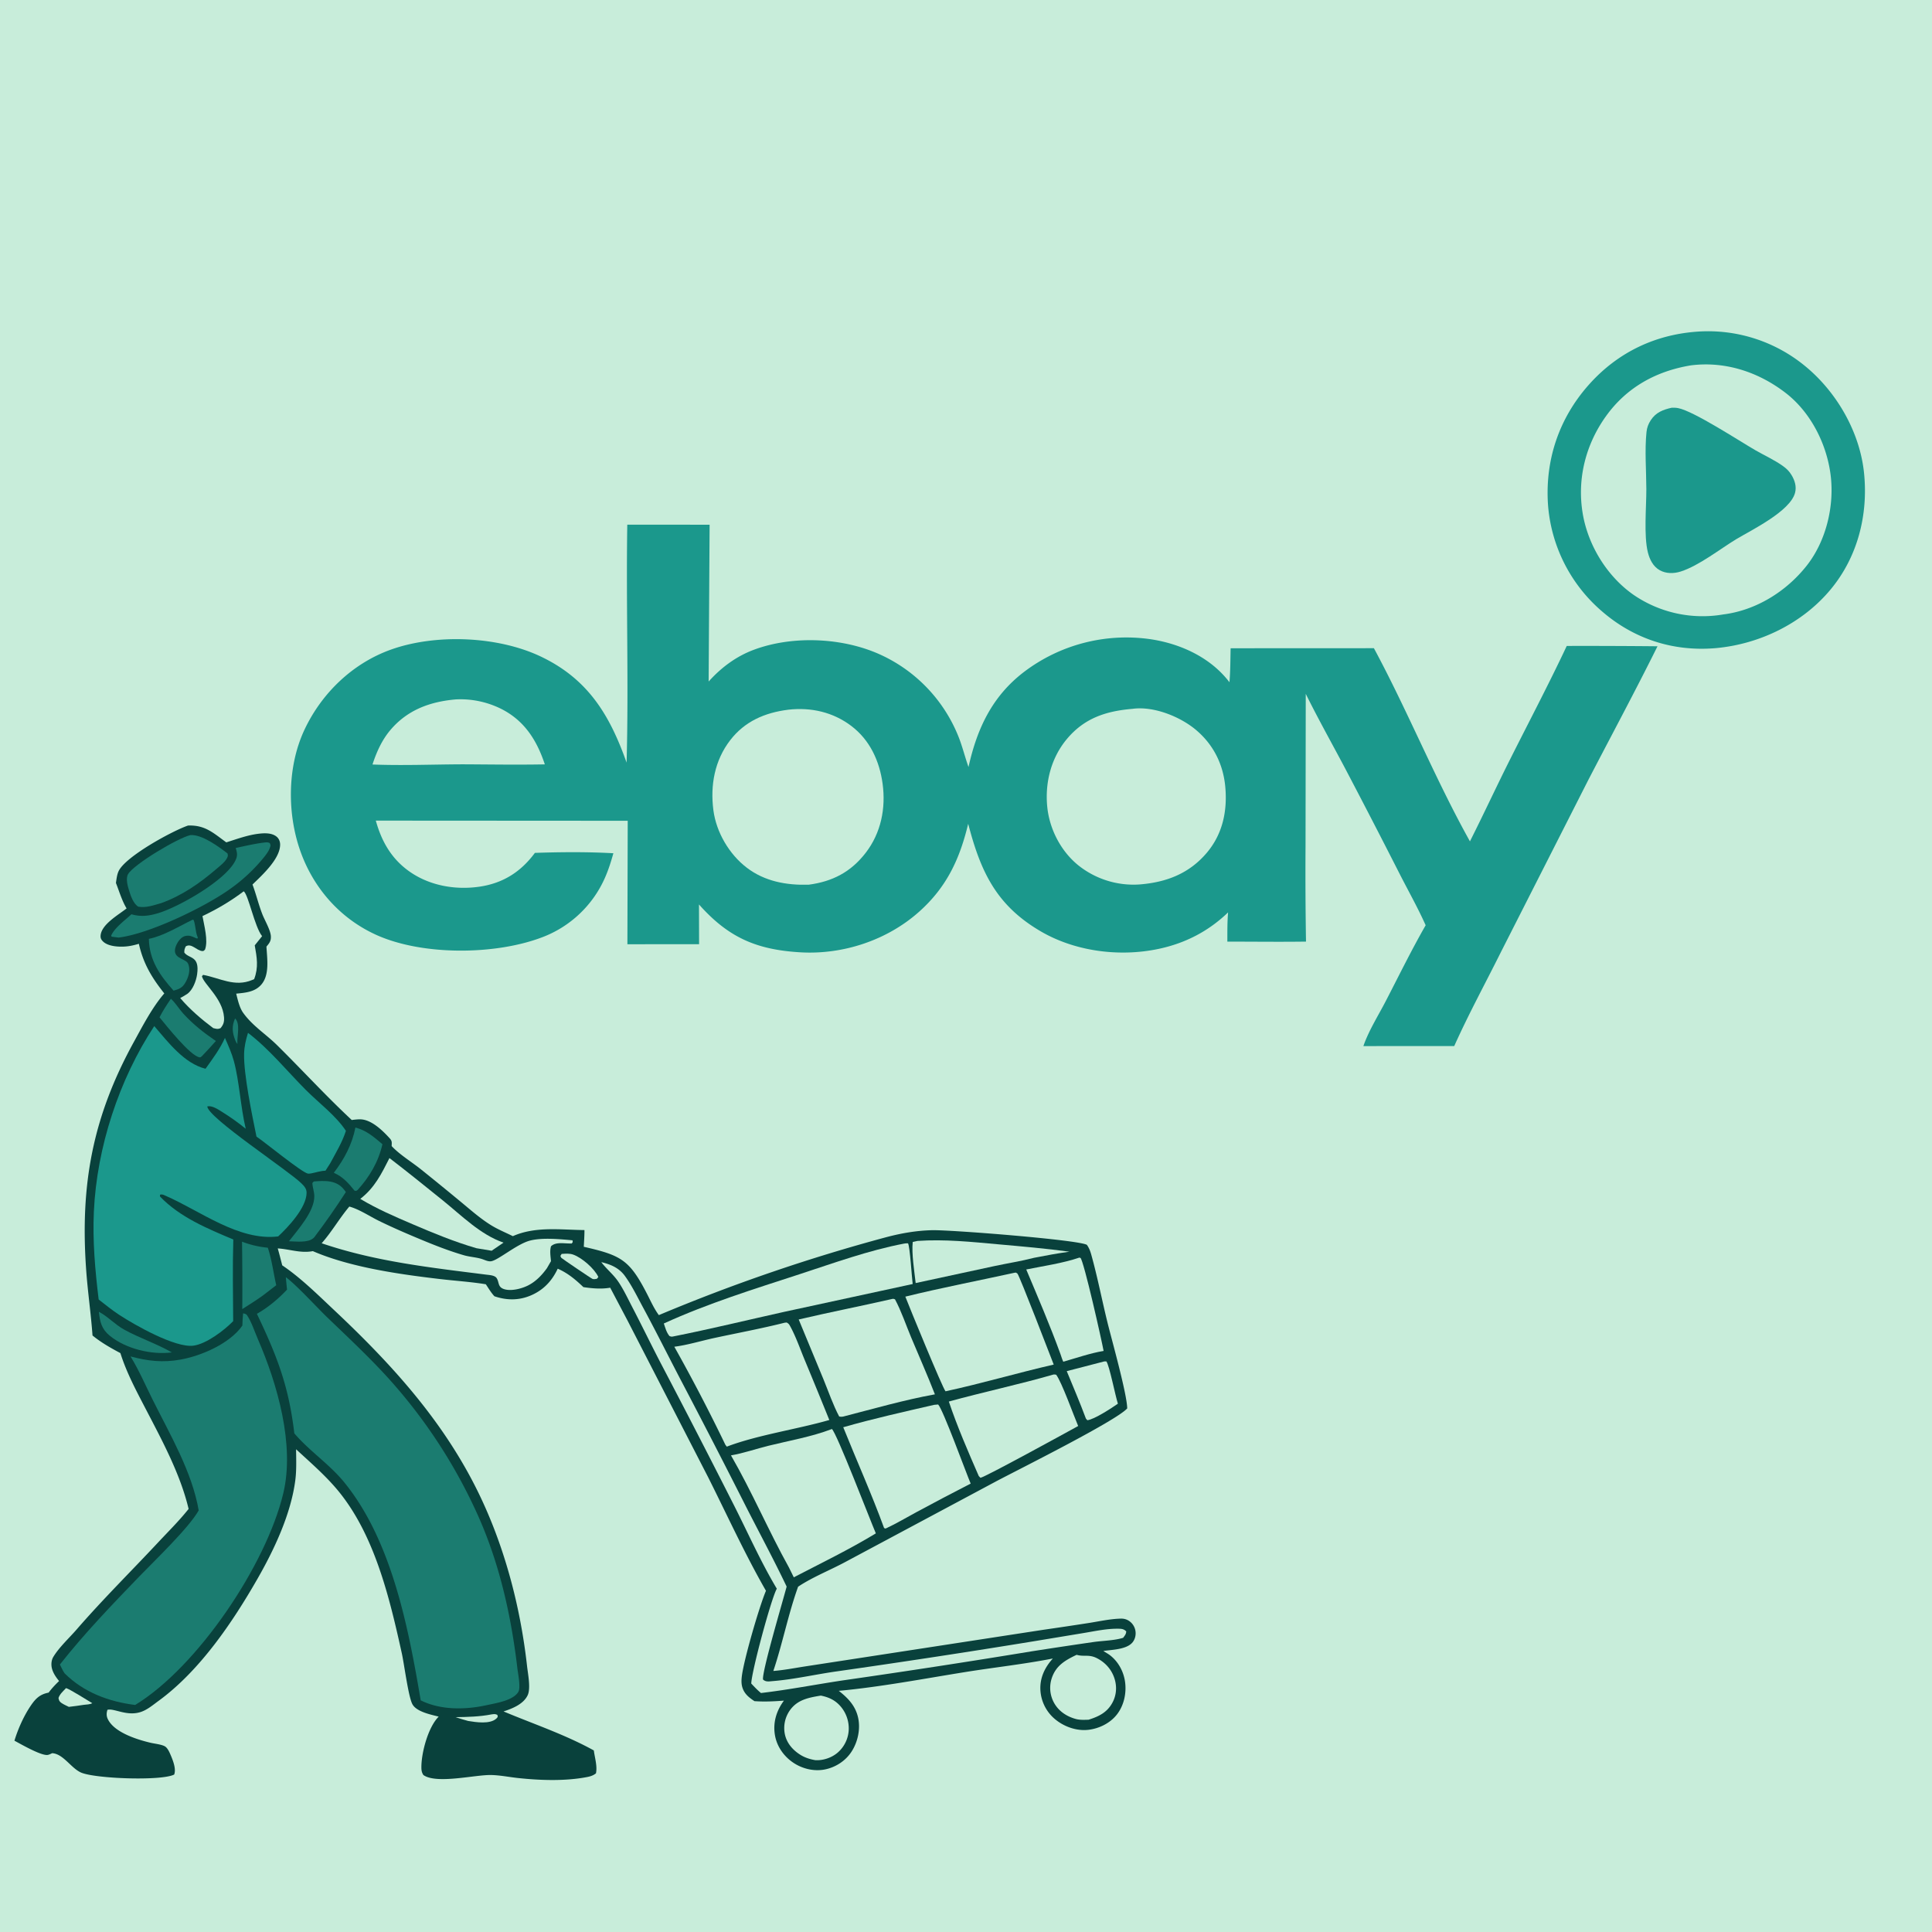 <svg version="1.1" xmlns="http://www.w3.org/2000/svg" style="display: block;" viewBox="0 0 2048 2048" width="1024" height="1024">
<path transform="translate(0,0)" fill="rgb(200,237,218)" d="M 0 0 L 2048 0 L 2048 2048 L 0 2048 L 0 0 z"/>
<path transform="translate(0,0)" fill="rgb(27,152,140)" d="M 1801.17 351.423 A 161.722 161.722 0 0 1 1912.3 387.094 C 1946.53 414.631 1971.54 457.654 1975.98 501.61 C 1980.44 545.677 1969.26 590.2 1940.67 624.688 C 1910.8 660.728 1865.56 682.688 1819.25 687.007 L 1817.45 687.154 C 1773.18 690.667 1731.83 677.16 1698.33 648.18 A 164.982 164.982 0 0 1 1640.91 534.504 C 1637.87 487.366 1652.6 443.564 1683.99 408.112 C 1714.72 373.411 1755.08 354.194 1801.17 351.423 z"/>
<path transform="translate(0,0)" fill="rgb(200,237,218)" d="M 1792.45 387.295 C 1828.78 382.713 1863.93 394.295 1892.68 416.38 C 1919.46 436.947 1936.5 470.741 1940.58 503.936 C 1944.59 536.587 1935.75 573.457 1915.26 599.511 C 1893.75 626.845 1861.58 646.976 1826.77 651.318 A 129.327 129.327 0 0 1 1731.81 630.679 C 1703.65 611.106 1683.49 578.264 1677.79 544.616 C 1671.57 507.849 1680.76 471.319 1702.46 441.091 C 1724.43 410.487 1755.75 393.339 1792.45 387.295 z"/>
<path transform="translate(0,0)" fill="rgb(27,152,140)" d="M 1772.21 432.181 C 1774.46 432.145 1776.71 432.189 1778.93 432.62 C 1795.41 435.817 1843.28 467.134 1860.63 477.173 C 1870.47 482.869 1881.48 487.734 1890.62 494.475 C 1894.15 497.071 1896.75 499.718 1899.04 503.474 C 1902.59 509.279 1904.63 515.901 1902.78 522.602 C 1897.42 541.89 1857.92 561.236 1840.84 571.334 C 1823.13 582.069 1800.98 599.648 1781.7 605.811 C 1774.44 608.132 1766.23 608.271 1759.43 604.477 C 1752.34 600.523 1748.68 593.037 1746.79 585.445 C 1742.38 567.732 1745.24 537.353 1745.19 518.419 C 1745.13 498.708 1743.36 477.576 1745.35 458.015 C 1745.84 453.276 1747.3 449.391 1749.91 445.386 C 1755.3 437.12 1763.06 434.203 1772.21 432.181 z"/>
<path transform="translate(0,0)" fill="rgb(27,152,140)" d="M 664.945 556.173 L 752.216 556.22 L 751.185 722.445 C 764.542 707.592 780.359 695.76 799.189 688.755 C 840.752 673.293 894.391 675.772 934.502 694.546 A 161.337 161.337 0 0 1 1015.34 779.156 C 1019.98 790.269 1022.63 801.795 1026.66 813.061 C 1035.7 772.382 1051.7 738.011 1085.66 712.14 A 179.33 179.33 0 0 1 1217.98 677.361 C 1250.57 681.881 1283.04 696.609 1303.28 723.208 C 1304.3 711.295 1304.22 699.145 1304.51 687.184 L 1456.39 687.113 C 1492.25 753.706 1521.3 825.732 1558.2 891.869 C 1572.59 863.356 1585.99 834.361 1600.32 805.823 C 1620.53 765.566 1641.66 725.486 1660.82 684.727 A 7944.19 7944.19 0 0 1 1757.02 685.079 C 1733.33 732.813 1708.1 779.714 1683.56 827.006 L 1591.09 1009.12 C 1574.51 1042.43 1556.79 1074.87 1541.55 1108.88 L 1445.24 1108.9 C 1450.77 1092.76 1461.04 1076.5 1468.9 1061.34 C 1482.82 1034.47 1496.2 1007.07 1511.26 980.821 C 1502.85 961.995 1492.41 943.556 1483.07 925.146 A 9352.59 9352.59 0 0 0 1425.12 813.057 C 1411.42 787.22 1397.12 761.711 1384.15 735.492 L 1383.92 897.5 A 4392.8 4392.8 0 0 0 1384.42 998.136 C 1356.65 998.526 1328.82 998.171 1301.04 998.147 C 1301.08 987.822 1300.93 977.47 1301.82 967.176 C 1283.36 984.945 1261.74 997.101 1236.94 1003.76 C 1193.5 1015.42 1142.5 1010.11 1103.5 987.421 C 1056.17 959.887 1039.57 924.161 1026.32 873.242 C 1017.39 910.497 1003.57 940.298 974.497 966.298 C 940.568 996.645 893.75 1012.13 848.499 1009.5 C 801.651 1006.78 771.882 993.62 740.95 958.749 L 741.066 1000.88 L 665.069 1000.94 L 665.411 870.047 L 398.381 869.884 C 404.242 891.078 414.147 909.031 432.081 922.418 C 453.787 938.62 482.032 943.794 508.507 939.881 C 533.338 936.211 552.246 924.092 567.005 904.094 C 594.441 903.16 622.807 902.952 650.207 904.477 C 647.765 913.195 645.085 921.812 641.429 930.107 A 118.282 118.282 0 0 1 574.12 993.78 C 524.131 1012.6 447.084 1013.01 398.505 990.864 C 361.322 973.91 333.546 942.901 319.324 904.78 C 304.189 864.212 304.169 813.332 322.628 773.824 C 340.844 734.836 373.797 703.071 414.581 688.547 C 462.179 671.596 527.938 674.276 573.635 696.131 C 623.575 720.016 646.459 758.221 664.219 808.429 C 666.508 724.421 663.6 640.214 664.945 556.173 z"/>
<path transform="translate(0,0)" fill="rgb(200,237,218)" d="M 483.323 741.392 A 96.84 96.84 0 0 1 531.044 751.316 C 555.904 763.741 569.052 784.681 577.541 810.266 C 548.556 810.83 519.49 810.334 490.5 810.205 C 458.706 810.312 426.6 811.666 394.852 810.402 C 399.147 797.209 404.831 784.47 413.866 773.809 C 431.982 752.432 456.007 743.731 483.323 741.392 z"/>
<path transform="translate(0,0)" fill="rgb(200,237,218)" d="M 835.27 752.368 C 835.434 752.342 835.598 752.307 835.764 752.288 C 859.743 749.624 882.941 754.808 902.333 769.469 C 922.086 784.402 932.309 806.613 935.593 830.753 C 939.138 856.81 933.914 882.986 917.673 904.026 C 901.932 924.421 882.473 934.467 857.239 937.828 C 833.691 938.504 810.656 934.378 791.509 919.714 C 772.921 905.478 759.314 882.248 756.245 859.027 C 752.738 832.492 757.529 806.013 774.113 784.548 C 789.537 764.586 810.796 755.481 835.27 752.368 z"/>
<path transform="translate(0,0)" fill="rgb(200,237,218)" d="M 1200.39 751.409 C 1200.96 751.338 1201.54 751.256 1202.12 751.195 C 1224.09 748.886 1251.24 759.813 1267.81 773.761 C 1286.43 789.442 1296.79 810.452 1298.89 834.518 C 1301.11 859.855 1296.02 884.132 1279.31 903.906 C 1260.61 926.042 1236.53 935.225 1208.25 937.536 A 93.722 93.722 0 0 1 1142.7 916.987 C 1124.2 901.825 1112.23 878.292 1110.06 854.549 C 1107.72 829.065 1114.37 803.219 1130.91 783.421 C 1149.51 761.177 1172.38 753.796 1200.39 751.409 z"/>
<path transform="translate(0,0)" fill="rgb(9,65,60)" d="M 199.321 875.109 C 217.441 874.42 226.055 882.95 239.893 892.949 C 250.832 889.48 262.26 885.295 273.657 883.857 C 279.946 883.063 288.094 882.614 293.31 886.987 C 295.725 889.013 296.9 892.004 296.943 895.099 C 297.157 910.32 277.815 927.745 267.659 937.63 C 271.577 948.074 274.114 959.034 278.22 969.434 C 280.69 975.689 286.831 986.042 287.139 992.54 C 287.377 997.576 285.529 999.747 282.445 1003.43 C 283.123 1016.01 285.959 1033.1 277.186 1043.49 C 270.339 1051.61 260.187 1052.33 250.382 1053.31 C 252.015 1059.8 253.841 1068.13 257.756 1073.61 C 267.713 1087.54 281.765 1096.13 293.734 1107.95 C 320.395 1134.27 345.275 1161.54 372.848 1187.23 C 375.813 1186.89 378.869 1186.49 381.857 1186.53 C 393.649 1186.71 405.5 1198.32 413.024 1206.58 C 415.799 1209.62 415.267 1210.96 415.178 1214.91 C 423.66 1224.01 436.486 1231.75 446.348 1239.66 A 3541.49 3541.49 0 0 1 488.066 1273.66 C 498.497 1282.26 508.81 1291.46 520.302 1298.61 C 527.755 1303.25 535.798 1306.5 543.642 1310.38 C 567.62 1299.77 593.954 1303.66 619.553 1303.93 C 619.579 1309.82 619.129 1315.77 618.847 1321.65 C 658.577 1330.72 667.31 1335.4 686.132 1372.08 C 689.95 1379.53 693.421 1387.33 698.4 1394.08 A 1880.61 1880.61 0 0 1 939.316 1311.51 C 955.437 1307.24 971.435 1304.45 988.123 1304.06 C 1007.86 1303.61 1142.89 1314.22 1152.14 1319.59 C 1154.38 1322.74 1155.64 1325.92 1156.69 1329.64 C 1163.41 1353.58 1168.14 1378.33 1174.12 1402.49 C 1178.5 1420.19 1194.71 1477.79 1194.89 1492.96 C 1183.29 1506.12 1079.21 1557.94 1055.66 1570.44 L 894.808 1656.44 C 879.2 1664.71 861.686 1671.73 846.96 1681.35 C 846.644 1681.56 846.334 1681.77 846.021 1681.98 C 835.542 1711.07 829.635 1741.92 819.764 1771.3 C 831.074 1770.42 842.499 1768.15 853.717 1766.43 L 915.014 1757.01 L 1105.55 1727.71 A 4386.8 4386.8 0 0 0 1154.27 1720.42 C 1165.27 1718.69 1176.76 1716.1 1187.89 1715.81 C 1191.21 1715.72 1194.08 1716.41 1196.86 1718.25 A 15.764 15.764 0 0 1 1203.64 1728.98 C 1204.24 1733.01 1203.33 1737.26 1200.87 1740.54 C 1194.83 1748.6 1178.82 1748.74 1169.6 1750.08 C 1170.21 1750.47 1170.81 1750.87 1171.42 1751.25 C 1173.2 1752.36 1175.01 1753.38 1176.68 1754.66 C 1185.4 1761.35 1191.05 1771.84 1192.58 1782.64 C 1194.3 1794.69 1191.48 1807.9 1183.87 1817.56 C 1176.69 1826.68 1165.2 1832.31 1153.78 1833.67 C 1141.28 1835.16 1127.86 1830.36 1118.3 1822.33 A 43.119 43.119 0 0 1 1102.9 1792.05 C 1102.04 1778.89 1107.44 1767.61 1116.07 1758.08 C 1085.34 1764.12 1054.05 1767.49 1023.13 1772.46 C 978.729 1779.6 933.923 1788.16 889.155 1792.37 C 898.904 1799.98 906.757 1808.13 909.594 1820.63 C 912.341 1832.73 909.341 1846.57 902.608 1856.9 C 896.245 1866.66 885.771 1873.43 874.378 1875.7 C 862.652 1878.03 850.019 1874.87 840.281 1868.09 C 830.483 1861.26 823.349 1850.92 821.422 1839.04 C 819.254 1825.67 823.105 1813.43 830.985 1802.74 C 820.527 1803.54 810.243 1804.05 799.766 1803.29 C 794.662 1799.92 790.046 1796.44 787.619 1790.62 C 785.792 1786.24 785.801 1781.96 786.324 1777.32 C 788.276 1760.04 804.956 1702.63 811.957 1686.3 C 789.623 1647.41 770.799 1606.04 750.682 1565.97 L 665.023 1399.48 L 646.843 1365.01 C 637.435 1366.66 627.827 1365.79 618.444 1364.41 C 610.058 1356.43 601.907 1349.52 591.201 1344.86 C 585.736 1356.55 577.83 1365.67 566.221 1371.58 C 552.53 1378.56 538.395 1378.97 524.084 1374.08 C 520.575 1370.3 517.862 1365.65 514.989 1361.37 C 499.118 1358.79 482.818 1357.76 466.835 1355.89 C 423.791 1350.84 371.643 1343.54 331.629 1326.26 C 318.528 1328.7 307.441 1324.19 294.415 1323.37 C 296.158 1329.31 297.631 1335.32 299.175 1341.31 C 318.673 1354.39 337.168 1372.75 354.289 1388.85 C 413.015 1444.08 466.179 1502.05 503.187 1574.43 C 533.413 1633.55 551.392 1700.48 558.731 1766.37 C 559.62 1774.35 562.72 1789.5 559.45 1796.78 C 555.124 1806.4 543.144 1811.17 533.763 1814.19 C 565.561 1827.5 599.284 1838.82 629.481 1855.54 C 630.464 1863.19 633.364 1872.22 631.731 1879.82 C 628.881 1882.12 625.821 1883.07 622.266 1883.75 C 599.082 1888.22 572.671 1887.3 549.291 1884.8 C 539.902 1883.8 530.112 1881.79 520.705 1881.59 C 503.562 1881.22 462.847 1891.47 448.84 1881.63 C 447.062 1878.96 446.711 1876.68 446.691 1873.53 C 446.595 1858.01 453.812 1830.85 465.03 1819.7 C 456.695 1817.51 441.604 1814.63 437.177 1806.57 C 432.889 1798.75 428.438 1763.89 425.967 1752.71 C 413.141 1694.7 397.502 1628.29 359.185 1581.18 C 345.87 1564.81 329.329 1550.58 313.867 1536.29 C 313.962 1547.15 314.43 1558.4 313.025 1569.19 C 308.369 1604.96 290.815 1642.37 273.007 1673.47 C 246.458 1719.84 211.677 1771.21 168.071 1803.01 C 162.463 1807.1 156.44 1812.23 149.831 1814.56 C 134.688 1819.91 121.09 1810.52 113.873 1812.49 C 112.776 1816.15 112.689 1819.16 114.463 1822.67 C 121.565 1836.7 145.558 1844.07 159.59 1847.4 C 163.841 1848.41 171.049 1849.11 174.687 1851.14 C 177.747 1852.85 179.791 1857.82 181.109 1860.91 C 183.472 1866.45 186.898 1875.36 184.63 1881.11 C 170.865 1888.05 101.105 1885.48 86.042 1879.03 C 75.421 1874.49 67.112 1859.11 55.311 1858.45 C 53.885 1859.1 52.151 1860.02 50.609 1860.29 C 43.834 1861.45 21.953 1848.74 15.299 1845.21 C 19.129 1832.64 25.143 1819.13 32.511 1808.23 C 37.778 1800.44 42.278 1796.06 51.547 1794.24 C 54.947 1789.69 58.53 1785.88 62.634 1781.96 C 58.927 1777.46 55.18 1771.97 54.599 1766.01 C 54.289 1762.83 54.804 1759.25 56.459 1756.48 C 62.565 1746.27 73.413 1736.32 81.271 1727.26 C 108.92 1695.38 138.896 1665.76 167.694 1634.94 C 178.227 1623.67 189.46 1612.57 199.12 1600.54 L 199.93 1599.52 C 191.101 1562.28 171.505 1526.33 153.946 1492.54 C 144.09 1473.57 134.058 1454.81 127.624 1434.35 C 117.352 1428.89 107.077 1423.08 98.074 1415.67 C 96.382 1392.23 92.948 1368.99 91.298 1345.55 C 84.958 1255.52 98.183 1184.02 141.91 1104.47 C 151.249 1087.48 161.435 1067.75 174.158 1053.07 C 160.84 1036.32 151.936 1021.51 147.198 1000.47 C 142.898 1001.74 138.735 1002.77 134.267 1003.22 C 126.887 1003.97 114.821 1003.51 109.191 997.986 C 107.511 996.338 106.538 994.72 106.607 992.295 C 106.952 980.123 125.646 969.769 134.197 962.943 C 129.275 954.868 126.361 944.769 122.892 935.963 C 123.513 931.906 123.944 927.341 125.664 923.589 C 132.841 907.935 182.745 880.753 199.321 875.109 z"/>
<path transform="translate(0,0)" fill="rgb(27,124,112)" d="M 249.191 1079.57 C 254.948 1085.11 251.306 1097.86 251.608 1105.35 L 251.674 1106.74 C 250.554 1105.38 249.937 1104.21 249.304 1102.56 C 246.156 1094.35 245.545 1087.73 249.191 1079.57 z"/>
<path transform="translate(0,0)" fill="rgb(200,237,218)" d="M 521.225 1817.29 C 523.965 1816.97 524.738 1816.73 527.222 1817.82 L 527.664 1819.69 C 527.148 1820.69 527.169 1820.82 526.209 1821.71 C 519.393 1828.02 504.5 1825.62 496.206 1824.28 C 491.728 1823.14 487.339 1821.66 482.936 1820.27 C 495.873 1820.07 508.475 1819.79 521.225 1817.29 z"/>
<path transform="translate(0,0)" fill="rgb(200,237,218)" d="M 70.01 1789.46 C 73.609 1790.3 93.246 1802.72 97.831 1805.45 C 95.187 1806.87 91.801 1806.86 88.858 1807.19 C 83.608 1808.1 78.263 1808.66 72.977 1809.35 C 70.433 1808.07 67.483 1806.84 65.152 1805.21 C 62.902 1803.64 62.521 1802.56 62 1799.95 C 63.343 1795.77 67.06 1792.62 70.01 1789.46 z"/>
<path transform="translate(0,0)" fill="rgb(200,237,218)" d="M 595.373 1329.21 C 599.487 1328.92 603.648 1328.53 607.612 1329.93 C 616.881 1333.21 630.191 1344.81 634.278 1353.67 L 632.703 1355.59 C 631.266 1355.82 629.645 1356.18 628.21 1355.75 C 626.84 1355.33 595.603 1334.06 595.02 1333.35 C 594.546 1332.77 594.36 1332 594.03 1331.33 L 595.373 1329.21 z"/>
<path transform="translate(0,0)" fill="rgb(27,124,112)" d="M 104.809 1390.54 C 114.204 1395.44 122.012 1404.14 131.507 1409.38 C 147.868 1418.42 166.156 1424.38 182.168 1433.62 C 160.646 1436.38 133.629 1429.89 116.57 1416.12 C 107.69 1408.95 105.913 1401.31 104.809 1390.54 z"/>
<path transform="translate(0,0)" fill="rgb(27,124,112)" d="M 181.152 1058.74 C 185.884 1062.87 189.801 1069.53 194.139 1074.31 C 204.548 1085.76 216.091 1094.83 228.842 1103.49 C 224.123 1108.92 219.212 1114.14 214.26 1119.36 C 213.308 1120.13 212.801 1121.05 211.486 1120.81 C 201.413 1118.98 176.624 1087.53 169.091 1078.4 C 172.65 1071.48 176.742 1065.15 181.152 1058.74 z"/>
<path transform="translate(0,0)" fill="rgb(27,124,112)" d="M 332.687 1252.39 C 338.263 1251.94 344.443 1251.52 349.985 1252.51 C 357.511 1253.85 362.432 1257.35 366.614 1263.64 C 355.949 1280.18 344.998 1295.89 333.111 1311.59 C 332.815 1311.88 332.532 1312.18 332.222 1312.46 C 326.345 1317.69 313.795 1315.94 306.296 1315.79 C 315.593 1303.7 333.297 1284.35 333.183 1268.05 C 333.15 1263.36 331.325 1258.78 331.126 1254.02 L 332.687 1252.39 z"/>
<path transform="translate(0,0)" fill="rgb(27,124,112)" d="M 256.565 1316.23 C 265.756 1319.7 274.119 1321.66 283.91 1322.64 C 288.15 1335.33 289.842 1349.31 292.826 1362.38 L 278.639 1373.3 C 271.588 1378.41 264.156 1383 256.822 1387.7 A 3398.07 3398.07 0 0 0 256.565 1316.23 z"/>
<path transform="translate(0,0)" fill="rgb(27,124,112)" d="M 376.76 1195.23 C 388.51 1198.33 396.353 1205.24 405.385 1212.91 C 401.252 1231.4 391.724 1247.55 379.067 1261.44 C 377.252 1262.64 378.281 1262.31 375.941 1262.28 C 369.548 1254.34 363.421 1247.3 353.854 1243.23 C 364.966 1228.67 373.204 1213.21 376.76 1195.23 z"/>
<path transform="translate(0,0)" fill="rgb(27,124,112)" d="M 204.221 974.899 L 205.325 975.354 C 207.41 981.214 207.043 987.307 209.397 993.157 C 209.517 993.455 209.648 993.749 209.773 994.045 L 209.026 994.974 C 208.321 994.691 207.612 994.418 206.919 994.108 C 203.17 992.426 200.652 991.254 196.426 992.198 C 193.162 992.928 190.254 995.923 188.569 998.662 C 186.588 1001.88 184.383 1006.93 185.938 1010.71 C 187.453 1014.4 191.479 1015.85 194.732 1017.59 C 197.842 1019.25 199.167 1020.04 200.113 1023.61 C 201.75 1029.79 199.496 1036.5 196.371 1041.83 C 193.263 1047.12 189.744 1048.56 183.997 1050.13 C 169.292 1033.76 158.319 1017.82 157.794 995.224 C 173.311 992.152 189.892 981.844 204.221 974.899 z"/>
<path transform="translate(0,0)" fill="rgb(200,237,218)" d="M 1170.61 1443.15 L 1172.79 1443.13 C 1176.07 1447.65 1182.25 1479.54 1185.02 1487.96 C 1178.69 1492.42 1159.86 1504.76 1152.61 1505.49 L 1151.1 1503.74 C 1144.8 1486.81 1137.68 1470.17 1130.8 1453.47 L 1170.61 1443.15 z"/>
<path transform="translate(0,0)" fill="rgb(27,124,112)" d="M 278.312 893.346 C 280.525 893.107 283.126 892.523 285.237 893.386 C 286.527 893.914 286.423 895.04 286.791 896.248 C 285.796 900.729 283.416 904.164 280.629 907.728 A 178.905 178.905 0 0 1 242.537 943.302 C 215.842 962.055 157.873 990.034 125.692 993.864 L 118.271 992.901 L 117.854 991.769 C 121.28 983.654 132.793 975.231 139.321 969.162 C 149.345 972.031 157.666 970.965 167.497 968.045 C 189.255 961.581 238.479 933.698 249.219 912.789 C 251.963 907.449 251.66 904.539 249.839 898.92 C 259.294 896.847 268.716 894.669 278.312 893.346 z"/>
<path transform="translate(0,0)" fill="rgb(200,237,218)" d="M 870.12 1797.4 C 877.96 1799 884.314 1801.7 889.934 1807.59 A 35.814 35.814 0 0 1 899.701 1833.31 A 34.047 34.047 0 0 1 888.199 1857.64 C 881.897 1863.2 872.594 1866.36 864.232 1865.84 C 858.658 1864.88 853.34 1863.23 848.519 1860.23 C 840.253 1855.08 833.77 1847.6 831.886 1837.85 A 32.706 32.706 0 0 1 837.14 1813.24 C 845.181 1801.66 857.232 1799.56 870.12 1797.4 z"/>
<path transform="translate(0,0)" fill="rgb(200,237,218)" d="M 1141.26 1754.17 C 1149.16 1756.48 1154.23 1753.33 1162.96 1757.84 C 1171.94 1762.48 1178.61 1770.1 1181.56 1779.82 C 1184.1 1788.18 1183.43 1797.09 1179.26 1804.82 C 1173.6 1815.32 1164.71 1819.59 1153.88 1822.99 C 1149.46 1823.09 1144.84 1823.38 1140.54 1822.23 C 1130.46 1819.53 1121.7 1813.6 1116.86 1804.19 A 32.729 32.729 0 0 1 1114.9 1778.97 C 1119.36 1765.48 1129.27 1759.91 1141.26 1754.17 z"/>
<path transform="translate(0,0)" fill="rgb(200,237,218)" d="M 972.586 1315.43 C 1001.29 1313.44 1030 1316.47 1058.56 1319.05 C 1083.57 1321.3 1108.75 1323.45 1133.63 1326.85 C 1121.06 1328.59 1108.66 1330.87 1096.21 1333.31 C 1082.48 1336.87 1068.15 1339.09 1054.26 1342.06 L 970.652 1360.1 C 969.254 1347.63 966.212 1328.8 967.531 1316.55 L 972.586 1315.43 z"/>
<path transform="translate(0,0)" fill="rgb(27,124,112)" d="M 201.957 885.225 C 214.063 884.374 231.683 897.427 241.149 904.66 C 241.77 907.015 241.731 907.469 240.528 909.788 C 238.33 914.026 232.763 918.226 229.155 921.33 C 211.63 936.401 192.67 949.519 170.809 957.368 C 162.679 959.618 155.162 962.54 146.591 961.133 C 141.275 957.889 138.505 949.473 136.717 943.693 C 135.289 939.076 133.08 931.048 135.8 926.542 C 142.281 915.806 189.263 887.874 201.957 885.225 z"/>
<path transform="translate(0,0)" fill="rgb(200,237,218)" d="M 412.845 1227.6 C 431.944 1242.24 450.743 1257.44 469.475 1272.54 C 489.414 1288.62 509.139 1308.74 533.751 1317.25 L 521.152 1325.84 L 505.044 1323.16 C 481.795 1316.39 459.65 1307.25 437.414 1297.73 C 418.121 1289.47 399.96 1281.69 381.918 1270.86 C 397.253 1258.97 404.251 1244.5 412.845 1227.6 z"/>
<path transform="translate(0,0)" fill="rgb(200,237,218)" d="M 1144.44 1333.03 L 1145.55 1333.86 L 1145.2 1333.02 C 1149.05 1336.98 1167.81 1420.75 1169.87 1432.05 C 1155.58 1434.42 1141.07 1439.55 1127.1 1443.48 C 1125.9 1440.91 1125.07 1438.02 1124.12 1435.34 C 1113.13 1405.09 1100.35 1375.38 1087.86 1345.71 C 1106.73 1341.87 1126.15 1339.21 1144.44 1333.03 z"/>
<path transform="translate(0,0)" fill="rgb(200,237,218)" d="M 258.362 944.809 C 263.339 948.437 269.904 982.552 277.838 992.363 L 270.036 1002.11 C 272.312 1015.02 274.221 1025.36 269.397 1037.95 C 269.142 1038.06 268.888 1038.18 268.631 1038.29 C 268.202 1038.47 267.768 1038.64 267.339 1038.82 C 248.71 1046.67 233.2 1036.71 215.329 1033.4 L 214.058 1034.83 C 215.829 1043.19 236.011 1058.17 237.472 1078.26 C 237.83 1083.18 236.913 1086.23 233.707 1089.96 C 230.451 1091.24 229.358 1090.58 226.015 1089.82 C 213.719 1080.64 200.953 1069.7 191.056 1057.99 L 192.169 1057.35 C 194.328 1056.13 196.551 1054.95 198.575 1053.51 C 204.428 1049.35 207.981 1039.67 208.949 1032.83 C 211.779 1012.83 200.537 1016.59 195.395 1009.8 C 195.265 1006.92 195.725 1005.7 196.937 1003.18 C 203.098 999.421 208.38 1007.8 214.521 1008.17 C 216.009 1008.26 216.301 1007.52 217.31 1006.61 C 220.923 997.037 216.331 980.877 214.642 971.08 C 230.267 963.702 244.554 955.221 258.362 944.809 z"/>
<path transform="translate(0,0)" fill="rgb(200,237,218)" d="M 370.301 1279.01 C 380.69 1281.79 391.909 1289.37 401.72 1294.18 C 416.234 1301.29 431.197 1307.73 446.118 1313.94 C 461.081 1320.17 476.247 1326.12 491.825 1330.64 C 498.235 1332.5 505.677 1332.75 511.754 1334.92 C 514.466 1335.88 517.417 1337.33 520.369 1337.01 C 527.729 1336.23 547.788 1318.75 561.713 1315.11 C 574.85 1311.68 593.405 1313.55 606.928 1314.79 C 607.106 1317.41 607.492 1316.29 605.951 1318.2 A 166.227 166.227 0 0 0 602.859 1318.12 C 596.641 1318.01 588.834 1316.55 584.098 1321.11 C 582.594 1326.13 583.636 1331.74 584.056 1336.9 L 579.812 1344.28 C 574.395 1351.81 567.822 1358.68 559.389 1362.82 C 552.546 1366.18 541.105 1369.13 533.673 1366.29 C 527.556 1363.96 529.285 1359.15 526.471 1354.86 C 524.509 1351.87 519.045 1351.63 515.73 1351.21 C 456.183 1343.65 398.142 1337.37 340.99 1317.9 C 351.724 1305.76 359.811 1291.44 370.301 1279.01 z"/>
<path transform="translate(0,0)" fill="rgb(27,152,140)" d="M 262.894 1094.86 C 285.695 1112.27 304.136 1135.29 324.305 1155.49 C 338.114 1169.32 355.935 1182.48 366.685 1198.74 C 362.836 1210.87 355.936 1222.11 349.953 1233.29 L 345.033 1240.97 C 339.245 1241.23 335.064 1242.88 329.573 1243.9 C 329.346 1243.95 326.973 1244.23 326.412 1244.1 C 319.368 1242.47 281.603 1211.43 271.87 1204.82 C 267.203 1181.86 258.205 1138.84 258.758 1117.07 C 258.955 1109.31 260.608 1102.23 262.894 1094.86 z"/>
<path transform="translate(0,0)" fill="rgb(200,237,218)" d="M 1116.69 1457.07 C 1117.68 1456.88 1118.59 1457.11 1119.58 1457.24 C 1125.53 1465.17 1138.23 1500.66 1142.9 1511.63 C 1132.77 1517.23 1044.03 1565.96 1039.32 1566.52 L 1037.54 1564.68 C 1026.36 1539.06 1014.68 1512.18 1005.8 1485.7 C 1042.6 1475.55 1080 1467.66 1116.69 1457.07 z"/>
<path transform="translate(0,0)" fill="rgb(200,237,218)" d="M 958.176 1318.3 C 959.884 1317.96 960.873 1317.91 962.567 1318 C 964.604 1321.65 966.557 1354.31 967.484 1361.11 L 831.413 1390.58 C 792.068 1399.33 752.741 1408.94 713.218 1416.78 C 711.617 1417.07 711.19 1416.84 709.696 1416.31 C 706.486 1412.48 705.268 1407.62 703.674 1402.95 C 750.636 1381.5 798.838 1366.64 847.796 1350.64 C 883.766 1338.89 921.036 1325.36 958.176 1318.3 z"/>
<path transform="translate(0,0)" fill="rgb(200,237,218)" d="M 637.388 1337.95 C 640.014 1338.49 642.539 1339.27 645.068 1340.16 C 652.004 1342.61 657.974 1346.46 662.34 1352.46 C 669.869 1362.8 675.594 1374.74 681.67 1385.98 C 695.201 1411.01 707.892 1436.47 721.046 1461.69 A 9743.28 9743.28 0 0 1 791.528 1598.54 C 805.708 1626.28 820.461 1653.71 833.874 1681.85 C 829.721 1697.59 807.667 1771.87 808.825 1780.32 C 811.749 1783.17 815.236 1782.36 819.164 1782.04 C 841.71 1780.24 864.876 1774.82 887.408 1771.67 A 10341.2 10341.2 0 0 0 1095.79 1739.83 L 1148.53 1731.1 C 1160.31 1729.17 1172.72 1726.42 1184.69 1726.51 C 1188.49 1726.53 1191.12 1726.56 1193.86 1729.34 C 1193.63 1732.52 1192.42 1733.57 1190.6 1736.13 C 1181.5 1739.04 1169.17 1739.21 1159.56 1740.56 A 5850.06 5850.06 0 0 0 1094.17 1750.39 A 9658.82 9658.82 0 0 1 893.764 1781.24 C 864.729 1785.6 835.825 1791.26 806.662 1794.67 C 802.906 1791.59 799.67 1788.14 796.358 1784.61 C 796.77 1771.56 817.514 1694.5 823.456 1684.08 C 806.549 1655.86 792.87 1624.91 777.989 1595.55 A 11837.7 11837.7 0 0 0 700.368 1444.93 C 690.104 1425.19 680.423 1405.16 670.15 1385.43 C 665.453 1376.41 660.791 1366.38 655.003 1358.04 C 650.281 1351.23 643.45 1345.58 638.232 1339.02 L 637.388 1337.95 z"/>
<path transform="translate(0,0)" fill="rgb(200,237,218)" d="M 990.244 1489.19 C 991.644 1488.99 993.059 1488.92 994.47 1488.82 C 999.722 1494.23 1023.87 1560.77 1028.96 1572.67 C 1009.63 1582.54 990.259 1592.82 971.134 1603.11 C 960.412 1608.87 949.76 1615.28 938.709 1620.36 L 937.157 1619.75 C 924.012 1583.71 908.196 1548.54 893.878 1512.94 C 925.635 1503.82 958.047 1496.6 990.244 1489.19 z"/>
<path transform="translate(0,0)" fill="rgb(200,237,218)" d="M 944.706 1377.18 C 946.754 1376.75 946.621 1376.55 948.744 1377.35 C 955.467 1389.9 960.263 1404.29 965.758 1417.46 C 974.183 1437.65 983.125 1457.66 991.033 1478.06 C 958.385 1483.97 925.752 1493.43 893.594 1501.68 C 891.912 1501.94 891.203 1501.87 889.582 1501.56 C 882.987 1489.1 878.256 1475.16 872.903 1462.1 L 846.655 1398.7 C 879.212 1391.05 912.087 1384.62 944.706 1377.18 z"/>
<path transform="translate(0,0)" fill="rgb(200,237,218)" d="M 1075.13 1349.23 L 1076.75 1348.98 C 1077.36 1349.36 1078.12 1349.57 1078.57 1350.13 C 1081.09 1353.27 1113.39 1437.17 1116.99 1446.5 C 1078.61 1455.3 1040.78 1466.52 1002.29 1474.84 C 999.128 1471.25 964.077 1385.88 959.695 1374.49 C 997.848 1365.08 1036.74 1357.66 1075.13 1349.23 z"/>
<path transform="translate(0,0)" fill="rgb(200,237,218)" d="M 831.713 1402.14 L 833.854 1401.9 C 835.939 1403.05 836.462 1403.72 837.647 1405.88 C 843.677 1416.88 848.149 1429.89 852.975 1441.52 A 6460.18 6460.18 0 0 1 879.107 1505.26 C 845.002 1515.06 803.737 1521.02 771.358 1533.16 L 770.461 1533.5 L 768.928 1531.53 A 1880.33 1880.33 0 0 0 714.807 1427.59 C 728.847 1425.81 743.383 1421.3 757.273 1418.31 C 782.062 1412.96 807.133 1408.34 831.713 1402.14 z"/>
<path transform="translate(0,0)" fill="rgb(200,237,218)" d="M 880.976 1515.15 L 881.804 1514.78 C 886.795 1518.57 922.428 1611.51 928.431 1625.44 C 900.414 1642.47 870.536 1656.92 841.451 1672.02 L 836.296 1661.58 C 814.68 1622.68 797.166 1581.35 774.864 1542.76 C 788.239 1540.47 801.458 1535.82 814.662 1532.56 C 836.313 1527.2 860.14 1523.06 880.976 1515.15 z"/>
<path transform="translate(0,0)" fill="rgb(27,124,112)" d="M 257.695 1392.22 C 259.23 1392.52 260.922 1392.75 261.866 1394.17 C 266.702 1401.43 269.907 1411.59 273.433 1419.71 C 293.967 1467.06 312.627 1531.45 300.298 1582.98 C 282.14 1658.87 209.521 1766.96 143.289 1807.33 C 115.413 1803.9 88.695 1793.97 68.467 1773.78 C 66.489 1770.93 65.047 1767.58 63.492 1764.47 C 89.153 1731.86 118.784 1701.03 147.604 1671.17 C 164.093 1654.09 199.975 1619.89 210.625 1601.11 C 203.635 1560.34 180.209 1520.62 161.916 1483.95 C 154.304 1468.69 147.303 1452.4 138.376 1437.89 C 156.696 1442.77 172.523 1444.6 191.292 1441.23 C 213.505 1437.25 243.621 1424.27 256.899 1405.22 C 256.982 1400.86 257.337 1396.56 257.695 1392.22 z"/>
<path transform="translate(0,0)" fill="rgb(27,152,140)" d="M 163.519 1087.7 C 178.228 1104.73 195.184 1127.28 217.858 1132.92 C 225.424 1122.33 233.086 1112.16 238.45 1100.23 C 241.978 1108.27 245.6 1116.26 247.905 1124.75 C 253.751 1146.3 254.951 1173.15 260.494 1196.53 C 252.623 1190.08 243.924 1183.95 235.28 1178.57 C 231.005 1175.91 224.778 1171.64 219.732 1172.84 C 220.253 1184.75 305.919 1240.92 319.59 1254.49 C 322.629 1257.51 325.072 1260.12 324.996 1264.61 C 324.73 1280.26 305.671 1300.57 294.857 1310.66 C 253.171 1315.72 212.356 1283.62 175.85 1267.7 C 173.676 1266.75 171.889 1265.61 169.595 1266.49 L 169.619 1268.36 C 190.494 1290.2 219.92 1302.41 247.322 1313.91 C 246.456 1342.71 247.017 1371.66 247.178 1400.47 C 237.718 1410.24 218.545 1424.77 204.886 1426.48 C 185.722 1428.88 143.241 1404.84 126.342 1393.79 C 118.762 1388.83 111.758 1383.07 104.594 1377.54 C 100.82 1346.49 98.066 1315.58 99.508 1284.24 C 102.635 1216.33 126.125 1144.49 163.519 1087.7 z"/>
<path transform="translate(0,0)" fill="rgb(27,124,112)" d="M 302.999 1353.87 C 313.88 1361.74 336.186 1386.15 346.737 1396.31 C 367.906 1416.69 389.379 1436.69 409.285 1458.35 A 556.486 556.486 0 0 1 506.933 1607.09 C 529.79 1658.33 541.942 1713.27 548.488 1768.84 C 549.136 1774.34 552.195 1789.04 549.401 1793.57 C 543.932 1802.44 526.918 1805.17 517.609 1807.19 L 516.623 1807.4 L 514.976 1807.74 C 492.749 1812.52 466.671 1812.85 445.966 1802.41 C 432.894 1725.32 415.423 1633.55 365.043 1571.48 C 349.311 1552.1 328.092 1538.31 311.989 1519.41 C 306.073 1469.23 293.797 1437.77 272.314 1392.69 C 283.987 1386.13 295.171 1376.8 304.283 1367.01 A 420.121 420.121 0 0 1 302.999 1353.87 z"/>
</svg>